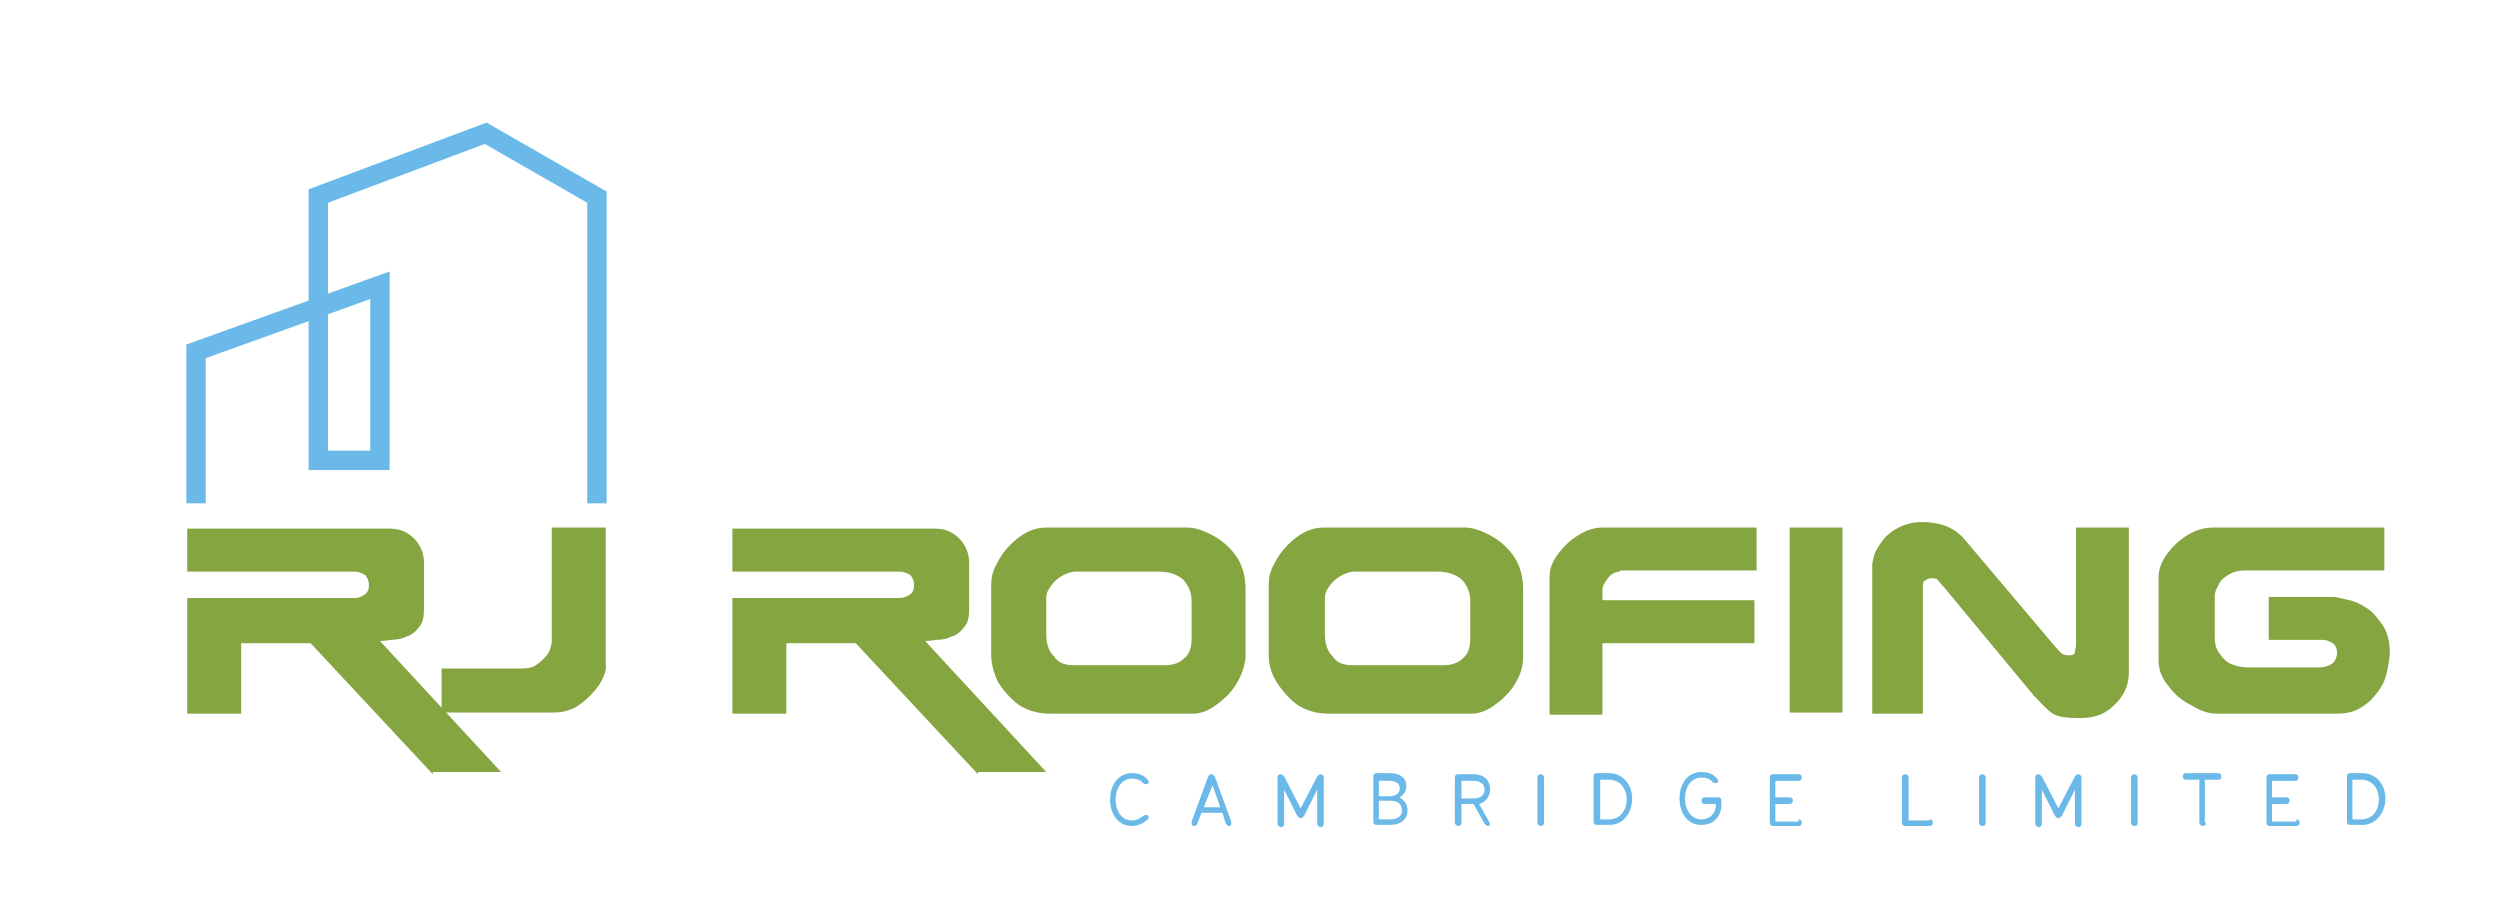 <?xml version="1.0" encoding="utf-8"?>
<!-- Generator: Adobe Illustrator 24.1.0, SVG Export Plug-In . SVG Version: 6.00 Build 0)  -->
<svg version="1.1" id="Layer_1" xmlns="http://www.w3.org/2000/svg" xmlns:xlink="http://www.w3.org/1999/xlink" x="0px" y="0px"
	 viewBox="0 0 227 82" style="enable-background:new 0 0 227 82;" xml:space="preserve">
<style type="text/css">
	.st0{fill:#85A540;}
	.st1{fill:#6BB9E8;}
	.st2{fill:none;stroke:#6BB9E8;stroke-width:1.761;stroke-miterlimit:10;}
</style>
<g>
	<g>
		<path class="st0" d="M39.3,70.3L28.2,58.4h-6.3v6.4H17V54.3h15.2c0.3,0,0.6-0.1,0.9-0.3c0.3-0.2,0.4-0.5,0.4-0.9
			c0-0.3-0.1-0.5-0.2-0.7c-0.1-0.2-0.3-0.3-0.6-0.4c-0.2-0.1-0.5-0.1-0.7-0.1H17v-3.9h18.4c0.9,0,1.6,0.3,2.2,0.9
			c0.6,0.6,0.9,1.4,0.9,2.2v4.2c0,0.7-0.1,1.3-0.5,1.7c-0.3,0.4-0.7,0.7-1.1,0.8c-0.4,0.2-0.9,0.3-1.4,0.3c-0.6,0.1-0.9,0.1-1,0.1
			l11,11.9H39.3z"/>
		<path class="st0" d="M54.4,62.2c-0.5,0.7-1.1,1.3-1.8,1.8c-0.7,0.5-1.5,0.7-2.4,0.7H40.1v-4h7.3c0.6,0,1-0.1,1.4-0.4
			c0.4-0.3,0.7-0.6,1-1c0.2-0.4,0.3-0.8,0.3-1.1V47.9h4.9v12.4C55.1,60.9,54.8,61.5,54.4,62.2z"/>
		<path class="st0" d="M88.8,70.3L77.7,58.4h-6.3v6.4h-4.9V54.3h15.2c0.3,0,0.6-0.1,0.9-0.3c0.3-0.2,0.4-0.5,0.4-0.9
			c0-0.3-0.1-0.5-0.2-0.7c-0.1-0.2-0.3-0.3-0.6-0.4c-0.2-0.1-0.5-0.1-0.7-0.1H66.5v-3.9h18.4c0.9,0,1.6,0.3,2.2,0.9
			c0.6,0.6,0.9,1.4,0.9,2.2v4.2c0,0.7-0.1,1.3-0.5,1.7c-0.3,0.4-0.7,0.7-1.1,0.8c-0.4,0.2-0.9,0.3-1.4,0.3c-0.6,0.1-0.9,0.1-1,0.1
			l11,11.9H88.8z"/>
		<path class="st0" d="M112.2,62.2c-0.5,0.8-1.2,1.4-1.9,1.9c-0.7,0.5-1.4,0.7-2,0.7h-13c-1.1,0-2-0.3-2.8-0.8
			c-0.8-0.6-1.4-1.3-1.9-2.1C90.2,61,90,60.2,90,59.5v-6.3c0-0.7,0.1-1.3,0.5-2c0.3-0.6,0.7-1.2,1.2-1.7c0.5-0.5,1-0.9,1.6-1.2
			c0.6-0.3,1.2-0.4,1.7-0.4h12.8c0.6,0,1.3,0.2,2.1,0.6c0.8,0.4,1.6,1,2.2,1.8c0.7,0.9,1,2,1,3.3v6.1
			C113,60.6,112.7,61.4,112.2,62.2z M108.2,54.6c0-0.7-0.2-1.3-0.7-1.9c-0.5-0.5-1.3-0.8-2.3-0.8h-7.5c-0.3,0-0.7,0.1-1.1,0.3
			c-0.4,0.2-0.8,0.5-1.1,0.9c-0.3,0.4-0.5,0.7-0.5,1.2v3.3c0,0.8,0.2,1.5,0.7,2c0.4,0.6,1,0.8,1.8,0.8h8.3c0.7,0,1.3-0.2,1.7-0.6
			c0.5-0.4,0.7-1,0.7-1.8V54.6z"/>
		<path class="st0" d="M137.5,62.2c-0.5,0.8-1.2,1.4-1.9,1.9c-0.7,0.5-1.4,0.7-2,0.7h-13c-1.1,0-2-0.3-2.8-0.8
			c-0.8-0.6-1.4-1.3-1.9-2.1c-0.5-0.8-0.7-1.6-0.7-2.4v-6.3c0-0.7,0.1-1.3,0.5-2c0.3-0.6,0.7-1.2,1.2-1.7c0.5-0.5,1-0.9,1.6-1.2
			c0.6-0.3,1.2-0.4,1.7-0.4H133c0.6,0,1.3,0.2,2.1,0.6c0.8,0.4,1.6,1,2.2,1.8c0.7,0.9,1,2,1,3.3v6.1C138.3,60.6,138,61.4,137.5,62.2
			z M133.5,54.6c0-0.7-0.2-1.3-0.7-1.9c-0.5-0.5-1.3-0.8-2.3-0.8h-7.5c-0.3,0-0.7,0.1-1.1,0.3c-0.4,0.2-0.8,0.5-1.1,0.9
			c-0.3,0.4-0.5,0.7-0.5,1.2v3.3c0,0.8,0.2,1.5,0.7,2c0.4,0.6,1,0.8,1.8,0.8h8.3c0.7,0,1.3-0.2,1.7-0.6c0.5-0.4,0.7-1,0.7-1.8V54.6z
			"/>
		<path class="st0" d="M147.1,51.9c-0.4,0-0.8,0.2-1.1,0.6c-0.3,0.4-0.5,0.7-0.5,1.1l0,0.9h13.8v3.9h-13.8v6.5h-4.8V52.4
			c0-0.7,0.2-1.3,0.7-2c0.5-0.7,1.1-1.3,1.9-1.8c0.8-0.5,1.5-0.7,2.3-0.7h13.9v3.9H147.1z"/>
		<path class="st0" d="M162.5,64.8V47.9h4.8v16.8H162.5z"/>
		<path class="st0" d="M192.9,62.8c-0.3,0.6-0.8,1.2-1.5,1.7c-0.7,0.5-1.5,0.7-2.6,0.7c-1.1,0-1.9-0.1-2.4-0.4
			c-0.5-0.3-1-0.9-1.7-1.6l-8.2-9.9c-0.3-0.3-0.5-0.6-0.6-0.7c-0.2-0.1-0.4-0.1-0.6-0.1c-0.1,0-0.3,0.1-0.5,0.2
			c-0.2,0.1-0.2,0.3-0.2,0.5v11.6H170V51.3c0-0.2,0.1-0.6,0.2-1c0.2-0.4,0.4-0.8,0.8-1.3c0.3-0.4,0.8-0.8,1.4-1.1
			c0.6-0.3,1.3-0.5,2.1-0.5c1,0,1.9,0.2,2.5,0.5c0.6,0.3,1.1,0.7,1.4,1.1l8.2,9.7c0.3,0.3,0.5,0.6,0.7,0.7c0.2,0.1,0.4,0.1,0.6,0.1
			c0.3,0,0.5-0.1,0.5-0.3c0-0.2,0.1-0.4,0.1-0.7V47.9h4.8v13.2C193.3,61.6,193.2,62.2,192.9,62.8z"/>
		<path class="st0" d="M216.6,61.5c-0.2,0.7-0.6,1.2-1,1.7c-0.4,0.5-0.9,0.9-1.5,1.2c-0.6,0.3-1.2,0.4-1.9,0.4h-10.9
			c-0.7,0-1.4-0.2-2.2-0.7c-0.9-0.4-1.6-1-2.2-1.8c-0.6-0.7-0.9-1.5-0.9-2.3v-7.6c0-0.6,0.2-1.3,0.7-2s1.1-1.3,1.9-1.8
			c0.8-0.5,1.6-0.7,2.4-0.7h15.5v3.9h-12.7c-0.5,0-0.9,0.1-1.3,0.3c-0.4,0.2-0.8,0.5-1,0.9c-0.2,0.4-0.4,0.7-0.4,1.1v3.7
			c0,0.6,0.1,1.1,0.4,1.5c0.3,0.4,0.6,0.8,1.1,1c0.5,0.2,1,0.3,1.5,0.3h6.5c0.4,0,0.8-0.1,1.1-0.3c0.3-0.2,0.5-0.6,0.5-1
			c0-0.4-0.1-0.7-0.4-0.9c-0.3-0.2-0.6-0.3-0.9-0.3H206v-3.9h6c0,0,0.4,0.1,0.9,0.2c0.6,0.1,1.2,0.3,1.8,0.7
			c0.6,0.3,1.1,0.9,1.6,1.6c0.5,0.7,0.7,1.6,0.7,2.7C216.9,60.2,216.8,60.9,216.6,61.5z"/>
	</g>
</g>
<g>
	<path class="st1" d="M100.8,72.6c0-1.3,0.7-2.4,2-2.4c0.6,0,1.1,0.2,1.4,0.6c0.1,0.1,0.1,0.1,0.1,0.2c0,0.2-0.1,0.2-0.2,0.2
		c-0.1,0-0.2,0-0.3-0.1c-0.3-0.3-0.6-0.4-1-0.4c-0.9,0-1.5,0.8-1.5,1.9s0.6,1.9,1.5,1.9c0.4,0,0.7-0.2,1-0.4
		c0.1-0.1,0.2-0.1,0.3-0.1c0.1,0,0.2,0.1,0.2,0.2c0,0.1,0,0.2-0.1,0.2c-0.3,0.3-0.8,0.6-1.4,0.6C101.5,75,100.8,73.9,100.8,72.6z"/>
	<path class="st1" d="M111,73.8h-1.9l-0.4,1c0,0.1-0.1,0.2-0.3,0.2c-0.1,0-0.2-0.1-0.2-0.2c0-0.1,0-0.1,0-0.2l1.5-4.1
		c0.1-0.1,0.1-0.2,0.3-0.2c0.1,0,0.2,0.1,0.3,0.2l1.5,4.1c0,0.1,0,0.1,0,0.2c0,0.2-0.1,0.2-0.2,0.2c-0.1,0-0.2-0.1-0.3-0.2L111,73.8
		z M110.8,73.3l-0.7-2l-0.8,2H110.8z"/>
	<path class="st1" d="M119.6,70.5c0.1-0.1,0.2-0.2,0.3-0.2c0.1,0,0.3,0.1,0.3,0.3v4.2c0,0.2-0.1,0.3-0.3,0.3c-0.1,0-0.3-0.1-0.3-0.3
		v-3.1l-1.2,2.4c-0.1,0.1-0.2,0.2-0.3,0.2c-0.1,0-0.2-0.1-0.3-0.2l-1.2-2.4v3.1c0,0.2-0.1,0.3-0.3,0.3c-0.1,0-0.3-0.1-0.3-0.3v-4.2
		c0-0.2,0.1-0.3,0.3-0.3c0.1,0,0.2,0.1,0.3,0.2l1.5,2.9L119.6,70.5z"/>
	<path class="st1" d="M127.8,73.6c0,0.7-0.5,1.3-1.6,1.3H125c-0.2,0-0.3-0.1-0.3-0.3v-4.1c0-0.2,0.1-0.3,0.3-0.3h1.2
		c1,0,1.5,0.5,1.5,1.2c0,0.5-0.3,0.8-0.6,1C127.5,72.7,127.8,73,127.8,73.6z M125.2,72.3h0.9c0.7,0,1-0.3,1-0.7
		c0-0.4-0.3-0.7-0.9-0.7h-1V72.3z M125.2,74.4h1c0.7,0,1.1-0.3,1.1-0.8c0-0.6-0.4-0.9-1.1-0.9h-1V74.4z"/>
	<path class="st1" d="M132.7,73v1.7c0,0.2-0.1,0.3-0.3,0.3c-0.1,0-0.3-0.1-0.3-0.3v-4.1c0-0.2,0.1-0.3,0.3-0.3h1.4
		c0.9,0,1.5,0.5,1.5,1.4c0,0.5-0.3,1.1-1,1.3l0.9,1.6c0,0.1,0.1,0.1,0.1,0.2c0,0.1-0.1,0.2-0.2,0.2c-0.1,0-0.2-0.1-0.3-0.2l-1-1.8
		H132.7z M132.7,72.5h1.1c0.6,0,1-0.3,1-0.8c0-0.5-0.4-0.8-1-0.8h-1.1V72.5z"/>
	<path class="st1" d="M139.6,74.7v-4.1c0-0.2,0.1-0.3,0.3-0.3c0.1,0,0.3,0.1,0.3,0.3v4.1c0,0.2-0.1,0.3-0.3,0.3
		C139.8,75,139.6,74.9,139.6,74.7z"/>
	<path class="st1" d="M146.1,74.9h-1.1c-0.2,0-0.3-0.1-0.3-0.3v-4.1c0-0.2,0.1-0.3,0.3-0.3h1.1c1.3,0,2.1,1.1,2.1,2.3
		S147.5,74.9,146.1,74.9z M145.3,74.4h0.8c1,0,1.6-0.8,1.6-1.8s-0.6-1.8-1.6-1.8h-0.8V74.4z"/>
	<path class="st1" d="M154.8,73c-0.2,0-0.3-0.1-0.3-0.3s0.1-0.3,0.3-0.3h1.2c0.2,0,0.3,0.1,0.3,0.3v0.4c0,0.9-0.6,1.8-1.8,1.8
		c-1.3,0-2-1.1-2-2.4s0.7-2.4,2-2.4c0.6,0,1.1,0.2,1.4,0.6c0.1,0.1,0.1,0.1,0.1,0.2c0,0.2-0.1,0.2-0.2,0.2c-0.1,0-0.2,0-0.3-0.1
		c-0.3-0.3-0.6-0.4-1-0.4c-0.9,0-1.5,0.8-1.5,1.9s0.6,1.9,1.5,1.9c0.8,0,1.3-0.6,1.3-1.3V73H154.8z"/>
	<path class="st1" d="M163.3,74.4c0.2,0,0.3,0.1,0.3,0.3s-0.1,0.3-0.3,0.3H161c-0.2,0-0.3-0.1-0.3-0.3v-4.1c0-0.2,0.1-0.3,0.3-0.3
		h2.3c0.2,0,0.3,0.1,0.3,0.3s-0.1,0.3-0.3,0.3h-2.1v1.5h1.3c0.2,0,0.3,0.1,0.3,0.3c0,0.1-0.1,0.3-0.3,0.3h-1.3v1.6H163.3z"/>
	<path class="st1" d="M175.2,74.4c0.2,0,0.3,0.1,0.3,0.3s-0.1,0.3-0.3,0.3H173c-0.2,0-0.3-0.1-0.3-0.3v-4.1c0-0.2,0.1-0.3,0.3-0.3
		c0.1,0,0.3,0.1,0.3,0.3v3.9H175.2z"/>
	<path class="st1" d="M179.7,74.7v-4.1c0-0.2,0.1-0.3,0.3-0.3c0.1,0,0.3,0.1,0.3,0.3v4.1c0,0.2-0.1,0.3-0.3,0.3
		C179.8,75,179.7,74.9,179.7,74.7z"/>
	<path class="st1" d="M188.4,70.5c0.1-0.1,0.2-0.2,0.3-0.2c0.1,0,0.3,0.1,0.3,0.3v4.2c0,0.2-0.1,0.3-0.3,0.3c-0.1,0-0.3-0.1-0.3-0.3
		v-3.1l-1.2,2.4c-0.1,0.1-0.2,0.2-0.3,0.2c-0.1,0-0.2-0.1-0.3-0.2l-1.2-2.4v3.1c0,0.2-0.1,0.3-0.3,0.3c-0.1,0-0.3-0.1-0.3-0.3v-4.2
		c0-0.2,0.1-0.3,0.3-0.3c0.1,0,0.2,0.1,0.3,0.2l1.5,2.9L188.4,70.5z"/>
	<path class="st1" d="M193.5,74.7v-4.1c0-0.2,0.1-0.3,0.3-0.3c0.1,0,0.3,0.1,0.3,0.3v4.1c0,0.2-0.1,0.3-0.3,0.3
		C193.6,75,193.5,74.9,193.5,74.7z"/>
	<path class="st1" d="M200.3,74.7c0,0.2-0.1,0.3-0.3,0.3c-0.1,0-0.3-0.1-0.3-0.3v-3.9h-1.2c-0.2,0-0.3-0.1-0.3-0.3s0.1-0.3,0.3-0.3
		h2.9c0.2,0,0.3,0.1,0.3,0.3s-0.1,0.3-0.3,0.3h-1.2V74.7z"/>
	<path class="st1" d="M208.5,74.4c0.2,0,0.3,0.1,0.3,0.3s-0.1,0.3-0.3,0.3h-2.4c-0.2,0-0.3-0.1-0.3-0.3v-4.1c0-0.2,0.1-0.3,0.3-0.3
		h2.3c0.2,0,0.3,0.1,0.3,0.3s-0.1,0.3-0.3,0.3h-2.1v1.5h1.3c0.2,0,0.3,0.1,0.3,0.3c0,0.1-0.1,0.3-0.3,0.3h-1.3v1.6H208.5z"/>
	<path class="st1" d="M214.5,74.9h-1.1c-0.2,0-0.3-0.1-0.3-0.3v-4.1c0-0.2,0.1-0.3,0.3-0.3h1.1c1.3,0,2.1,1.1,2.1,2.3
		S215.8,74.9,214.5,74.9z M213.6,74.4h0.8c1,0,1.6-0.8,1.6-1.8s-0.6-1.8-1.6-1.8h-0.8V74.4z"/>
</g>
<polyline class="st2" points="54.2,45.7 54.2,17.9 44.1,12.1 28.9,17.8 28.9,41.8 34.5,41.8 34.5,25.9 17.8,31.9 17.8,45.7 "/>
</svg>
